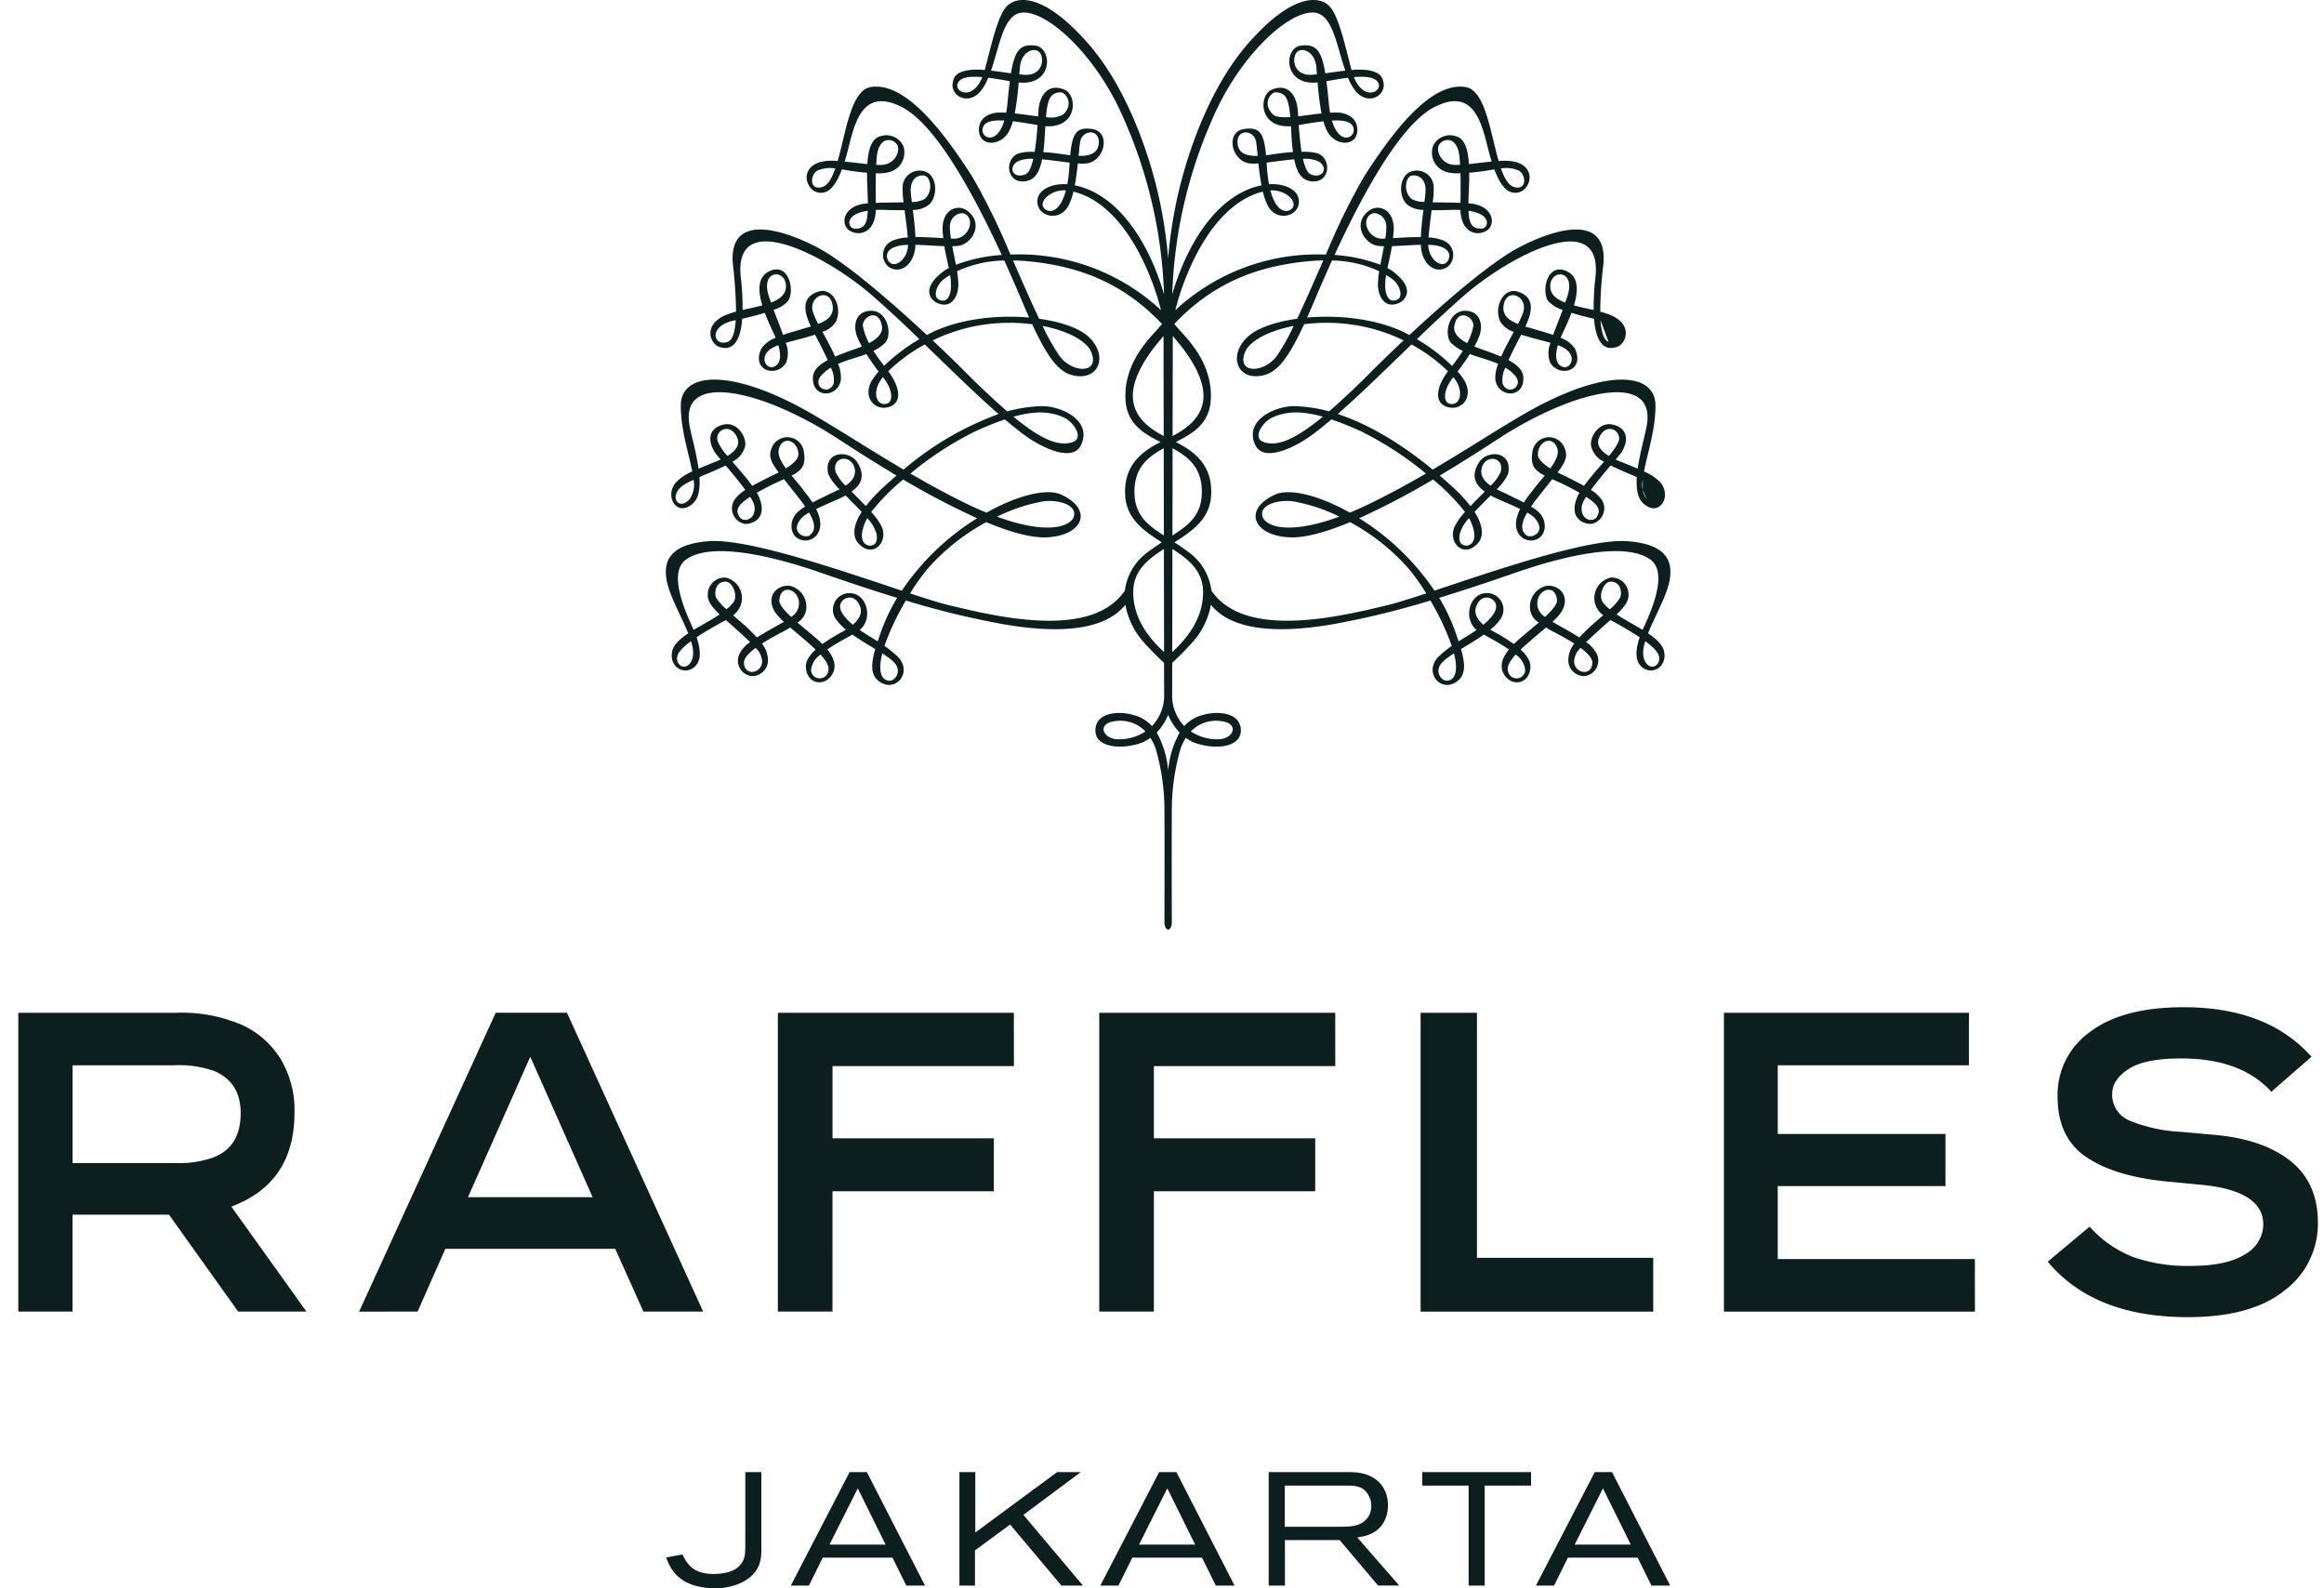 <svg width="120" height="82" viewBox="0 0 120 82" fill="none" xmlns="http://www.w3.org/2000/svg"><path fill-rule="evenodd" clip-rule="evenodd" d="M74.673 30.291c3.112-1.038 7.445-2.483 9.328-2.353 2.165.15 2.374 1.133 2.206 2.038-.097.52-.395 1.155-.688 1.778-.152.324-.303.645-.423.944.444.295.78.605.838.98.142.92-.894 1.266-1.317.563-.19-.315-.126-.832.048-1.341a19 19 0 0 0-1.51-.888l-.179.156a23 23 0 0 0-.504.449l-.085.079c-.185.172-.346.32-.488.458.238.15.43.362.555.615a.804.804 0 0 1-.648 1.137.82.82 0 0 1-.825-.763c-.01-.333.1-.658.308-.918-.366-.233-.763-.443-1.042-.592-.15-.08-.267-.14-.326-.178l-.04-.028-.049-.034c-.118.102-.239.203-.354.3-.18.151-.348.292-.472.407l-.038.032c-.108.093-.277.238-.45.404.516.473.537.805.488 1.064-.154.787-1.044.83-1.385.143-.197-.409-.015-.833.294-1.212a12 12 0 0 0-1-.603l-.295-.166c-.338.24-.71.464-1.058.672l-.122.073c.224.785.251 1.356-.217 1.682-.868.611-1.759-.542-.9-1.327q.301-.281.638-.517a13 13 0 0 0-.939-2.057l-.16-.285a44 44 0 0 1-5.048 1.226c-2.717.466-5.175.378-6.287-1.005a4 4 0 0 1-.985 1.97c-.442.488-.81.838-1.014 1.028-.003.97-.003 1.567-.003 1.567a2.3 2.3 0 0 0 .625 1.697c.258-.285.597-.485.97-.575.62-.194 1.837-.187 1.944.684.123.98-1.257 1.134-2.313.774a2 2 0 0 1-.521-.276 2.6 2.6 0 0 0-.272.56 11.4 11.4 0 0 0-.445 2.774v.018c-.007.231-.017.592-.008 6.159.002.27-.103.373-.188.396-.085-.023-.19-.125-.19-.396.009-5.603 0-5.932-.007-6.163v-.014a11.5 11.5 0 0 0-.445-2.774 2.7 2.7 0 0 0-.273-.56 2 2 0 0 1-.523.276c-1.052.36-2.433.206-2.311-.774.106-.87 1.324-.878 1.944-.684.374.09.713.29.971.575a2.3 2.3 0 0 0 .627-1.697l-.004-1.567c-.206-.19-.573-.54-1.015-1.027a4 4 0 0 1-.984-1.97c-1.112 1.382-3.572 1.47-6.286 1.004a44 44 0 0 1-5.048-1.226l-.022.036q-.072.124-.142.249a13 13 0 0 0-.939 2.057q.338.237.642.517c.86.785-.033 1.938-.902 1.327-.468-.326-.44-.897-.216-1.682l-.09-.054a16 16 0 0 1-1.09-.69l-.263.147c-.32.178-.699.389-1.032.62.309.38.49.805.29 1.213-.336.686-1.227.644-1.38-.143-.05-.259-.032-.59.487-1.064a11 11 0 0 0-.43-.386l-.057-.05a15 15 0 0 0-.457-.393c-.12-.1-.247-.207-.37-.314l-.09.062c-.06.038-.177.1-.329.18-.28.148-.675.358-1.038.59.208.26.318.585.309.918a.824.824 0 0 1-.828.764.8.8 0 0 1-.647-1.138c.124-.252.316-.465.554-.614-.122-.12-.26-.248-.415-.393l-.156-.145a23 23 0 0 0-.481-.428l-.203-.177c-.638.345-1.13.635-1.508.888.172.509.238 1.026.047 1.341-.423.703-1.458.358-1.32-.564.058-.374.397-.684.84-.978-.121-.3-.271-.622-.424-.946-.291-.623-.589-1.257-.687-1.777-.167-.905.042-1.887 2.207-2.038 1.887-.13 6.24 1.323 9.35 2.361l.581.194a12.9 12.9 0 0 1 3.889-3.738 40 40 0 0 1-3.818-1.998c-.61.497-1.163 1.06-1.65 1.677q.336.345.55.777c.336.81-.492 1.652-1.222.825-.24-.27-.344-.79.18-1.605-.218-.236-.458-.477-.69-.71l-.139-.14a8 8 0 0 1-.684.319c-.267.116-.568.247-.838.378q.12.241.183.503c.172.779-.393 1.23-.923 1.102-.603-.147-.707-.937-.25-1.415q.193-.182.424-.314l-.046-.066c-.036-.052-.072-.105-.117-.165-.291-.38-.541-.692-.751-.956q-.097-.12-.182-.229l-.084.038c-.22.099-.468.21-.742.354-.22.111-.407.212-.576.31q.073.123.13.255c.442 1.11-.41 1.39-.761 1.35a.813.813 0 0 1-.637-.952.8.8 0 0 1 .18-.377q.213-.25.495-.421c-.303-.417-.7-.892-1.017-1.265-.266.135-.568.264-.883.4q-.231.098-.47.203c.037.559-.027 1.05-.3 1.323-.836.825-1.575-.347-.876-1.09.234-.223.508-.402.807-.526a18 18 0 0 0-.199-.875c-.188-.776-.402-1.656-.393-2.55.018-1.733 2.674-1.949 6.91.533.731.43 1.462.882 2.214 1.348.764.473 1.55.96 2.378 1.448a16 16 0 0 1 4.904-2.868c-1.003-.876-2.098-1.936-3.197-3.001l-.61-.59a8.5 8.5 0 0 0-1.888 1.383c.558.739.774 1.586.066 1.832-.729.256-1.41-.466-.923-1.337q.158-.256.36-.477a15 15 0 0 1-.632-.906c-.199.075-.404.14-.61.204-.289.09-.578.182-.853.302.107.249.158.518.148.788-.1.957-1.509 1.047-1.445-.108.022-.387.372-.664.765-.873a25 25 0 0 0-.659-1.316c-.3.099-.629.186-.944.27-.197.052-.39.103-.567.154.14.326.146.694.017 1.025-.457.784-1.826.438-1.273-.73.18-.26.438-.455.737-.554l-.027-.066-.012-.033-.105-.225a13 13 0 0 1-.42-.967c-.384.118-.798.222-1.164.305-.117 1.492-.7 1.634-1.213 1.442-.427-.16-.817-1.1.314-1.612q.282-.12.58-.195a22 22 0 0 0-.157-2.398c-.281-2.743 2.538-1.861 4.304-.946 1.532.792 3.977 2.94 5.708 4.55l.094-.05.108-.057c1.453-.727 3.407-.943 5.077-.795q-.093-.206-.188-.43-.069-.158-.164-.384c-.217-.51-.537-1.262-.93-2.132a6 6 0 0 0-2.44.555q.056.322.068.65c.008.68-.38 1.317-1.11.98-.223-.104-.899-.66.294-1.591q.152-.115.323-.204l-.075-.345c-.055-.25-.113-.51-.16-.786a28 28 0 0 1-.678-.033c-.277-.015-.555-.03-.813-.036l-.003.06-.006.102c-.099.88-.783 1.394-1.392.96a.8.8 0 0 1 .206-1.33c.254-.107.526-.165.802-.171-.03-.391-.1-.916-.164-1.403l-.001-.007a22 22 0 0 1-1.058-.014 6 6 0 0 0-.43.004v.027q0 .068-.004.116c-.087.948-.749 1.238-1.306.948-.541-.283-.422-1.306.805-1.425l.037-.004.06-.006q-.004-.297-.02-.659-.008-.171-.013-.356c-.01-.205-.01-.39-.01-.564a12 12 0 0 1-1.296-.174c-.426 1.131-.841 1.24-1.17 1.205-.681-.074-1.063-1.262.066-1.588.29-.063.59-.078.885-.046.09-.314.173-.66.257-1.01.31-1.297.64-2.67 1.439-2.807 1.9-.325 3.988 2.658 5.252 4.623a33.5 33.5 0 0 1 1.97 4.023 10.74 10.74 0 0 1 7.775 2.87c-.409-1.67-1.82-5.453-4.522-6.12a3 3 0 0 1-.269.753c-.498.88-1.74.485-1.576-.393.083-.437.678-.796 1.528-.74a7 7 0 0 0 .112-.948l.008-.114.004-.055-.423-.054c-.33-.043-.675-.089-1-.116-.171.829-.465 1.087-.904 1.136-.95.101-1.062-1.177-.292-1.45q.401-.094.811-.072c.076-.452.12-.956.15-1.381q-.727-.135-1.276-.198a2.4 2.4 0 0 1-.239.594c-.47.736-1.564.696-1.511-.217.043-.697.776-.819.972-.825a5 5 0 0 1 .433.006 5 5 0 0 0 .063-.444q.063-.677.126-1.182a20 20 0 0 0-1.113-.179q-.143.357-.371.664c-.62.788-1.577.305-1.466-.393.06-.398.27-.554.758-.654q.447-.065.896-.015c.056-.206.112-.426.17-.65.257-1.008.541-2.119.913-2.579.493-.613 1.917-.816 4.258 1.862 2.205 2.524 3.369 6.369 3.78 8.549q.241 1.255.35 2.53a24 24 0 0 1 .35-2.53c.41-2.18 1.574-6.025 3.778-8.549 2.342-2.678 3.767-2.475 4.26-1.862.372.462.658 1.578.916 2.589.057.22.112.437.167.64q.447-.05.893.015c.49.1.7.256.761.654.108.698-.847 1.18-1.467.393a3 3 0 0 1-.371-.664c-.357.044-.738.111-1.114.179q.064.506.128 1.182.021.223.063.444a5 5 0 0 1 .432-.006c.198.006.928.128.972.825.054.913-1.042.953-1.51.217a2.4 2.4 0 0 1-.24-.592q-.547.06-1.275.196c.03.424.074.929.149 1.38.272-.014.545.01.81.073.773.273.661 1.551-.291 1.45-.437-.05-.734-.307-.901-1.136-.33.027-.68.073-1.012.117l-.414.053c.004.056.008.107.011.17q.03.476.113.947c.852-.056 1.445.303 1.529.74.165.878-1.077 1.273-1.577.393a3 3 0 0 1-.268-.752c-2.702.666-4.115 4.45-4.52 6.12a10.75 10.75 0 0 1 7.773-2.87 34 34 0 0 1 1.97-4.024c1.263-1.965 3.348-4.948 5.254-4.623.794.137 1.123 1.503 1.435 2.797.086.354.17.703.261 1.02.295-.032.593-.016.882.046 1.131.326.746 1.514.066 1.588-.329.035-.744-.074-1.171-1.205q-.643.122-1.296.174a12 12 0 0 1-.017.828q-.018.418-.024.75l.06.007.037.003c1.227.12 1.347 1.143.806 1.426-.559.29-1.22 0-1.307-.948l-.004-.095-.002-.048a6 6 0 0 0-.428-.005l-.088.003c-.377.01-.696.018-.974.012l-.034.277a24 24 0 0 0-.127 1.133c.275.007.546.065.8.172a.793.793 0 0 1 .428 1.001.8.8 0 0 1-.223.327c-.608.435-1.291-.078-1.39-.959a2 2 0 0 1-.008-.162c-.26.005-.539.02-.816.036-.232.013-.462.026-.677.033-.048.285-.108.553-.165.81l-.07.32q.172.088.325.205c1.191.93.517 1.487.293 1.59-.728.338-1.117-.3-1.108-.98q.009-.327.066-.65a6 6 0 0 0-2.438-.554 97 97 0 0 0-.936 2.142l-.313.727-.034.077c1.67-.148 3.623.069 5.076.795l.113.06.088.048c1.734-1.61 4.177-3.759 5.712-4.551 1.762-.915 4.581-1.797 4.302.946q-.146 1.195-.158 2.398.298.074.58.195c1.13.512.742 1.452.313 1.612-.51.192-1.093.05-1.213-1.442a16 16 0 0 1-1.165-.305c-.135.36-.292.698-.412.956l-.11.236-.022.057-.017.042c.299.1.557.294.735.553.554 1.169-.814 1.515-1.27.73a1.34 1.34 0 0 1 .017-1.024c-.177-.051-.37-.102-.567-.154-.316-.084-.645-.171-.947-.27l-.028.054c-.193.367-.435.83-.63 1.262.392.209.741.486.764.873.065 1.155-1.342 1.065-1.446.108a1.9 1.9 0 0 1 .149-.788c-.274-.12-.564-.211-.852-.302-.206-.065-.41-.13-.61-.204-.209.328-.438.646-.634.906q.207.218.362.477c.49.87-.194 1.593-.922 1.337-.709-.246-.492-1.093.063-1.83a8.4 8.4 0 0 0-1.886-1.386l-.558.54c-1.115 1.082-2.23 2.163-3.249 3.052 1.87.61 3.621 1.811 4.905 2.868a121 121 0 0 0 2.376-1.448c.751-.466 1.482-.919 2.214-1.348 4.237-2.482 6.893-2.266 6.911-.534.009.892-.204 1.77-.392 2.545-.075.312-.147.608-.199.881.3.124.574.302.809.527.694.742-.044 1.914-.879 1.089-.273-.274-.335-.764-.302-1.323q-.246-.109-.487-.212a15 15 0 0 1-.863-.39c-.317.372-.714.847-1.019 1.264.187.111.355.254.495.421a.816.816 0 0 1-.455 1.328c-.351.04-1.205-.238-.76-1.35q.055-.132.13-.254a14 14 0 0 0-1.345-.675l-.06-.026-.218.274c-.202.254-.439.552-.714.91q-.053.071-.096.134l-.07.098q.234.13.427.313c.458.479.353 1.268-.25 1.415-.529.129-1.093-.323-.923-1.102q.063-.263.185-.503c-.27-.13-.57-.261-.837-.377-.312-.136-.576-.25-.687-.32l-.133.134c-.235.234-.477.477-.697.717.523.815.42 1.334.18 1.604-.73.827-1.557-.014-1.221-.825q.214-.43.549-.777a10.6 10.6 0 0 0-1.65-1.677 40 40 0 0 1-3.816 1.998 12.9 12.9 0 0 1 3.887 3.738zm.703-2.731c-.061.38.022.56.284.606.246.044.768-.218.245-1.322a1 1 0 0 0-.052-.09 1.94 1.94 0 0 0-.477.806m2.108-3.183c.217-.773-.732-.942-.958-.27-.141.425.116.739.442.966.215-.198.39-.434.516-.696m1.326 3.251c.247.212 1.105-.146.41-.91q-.163-.152-.363-.252c-.416.71-.25.987-.047 1.162m.597-4.2c-.018.274.297.542.646.755.266-.367.452-.727.364-1.015-.216-.698-.966-.432-1.01.26m2.265 2.715c-.074.709.565.837.758.572.257-.355.125-.643-.529-1.063a1.4 1.4 0 0 0-.229.49m.896-3.541c-.17.394.125.705.503.935.218-.227.394-.492.518-.781.129-.566-.676-.959-1.021-.154m2.454 3.16a1.3 1.3 0 0 1-.201-.474Zm-.201-.474a1.3 1.3 0 0 1 .003-.515Zm.003-.515.057.027Zm.057.027q.136.065.271.133Zm.141-2.783c.55-2.845-3.584-1.923-7.354.444-.095.06-.247.159-.446.288a87 87 0 0 1-2.88 1.804c.302.259.576.504.803.722q.425.397.782.854c.242-.251.499-.507.74-.746-.37-.263-.817-.742-.273-1.545.415-.614 1.718-.56 1.478.616-.138.309-.34.583-.594.806.124.064.242.117.34.16.08.037.147.067.19.09.066.036.175.089.306.153.165.08.367.178.569.282.133-.21.28-.398.41-.565l.127-.166c.114-.146.245-.303.379-.464l.161-.194c-.502-.254-.744-.512-.638-1.18a.865.865 0 0 1 .73-.792.86.86 0 0 1 .932.54c.178.425.071.698-.358 1.268.114.058.22.108.304.147.072.034.129.061.162.08l.22.11c.223.114.458.232.678.355.263-.36.606-.757.926-1.126l.103-.12a1.21 1.21 0 0 1-.665-.822c-.065-.51.444-1.239 1.096-1.099.84.177.859.881.436 1.491a6 6 0 0 1-.182.223l-.078.095c.192.088.376.16.506.21l.123.049q.122.052.264.11l.245.102c.071-.518.2-1.059.31-1.517.059-.251.113-.478.148-.663m-1.966-4.37c-.257-.09-.373-.543-.414-1.117Zm-.414-1.117q.067.013.13.028Zm-7.668 3.034c-.407.522-.533 1.262-.034 1.296.414.028.628-.516.27-1.154a2 2 0 0 0-.165-.234l-.072.092m.786-1.849c.143-.264.247-.547.31-.84.097-.504-.827-1.022-.977-.023-.055.37.264.65.667.863m1.83 2.1c.279.637 1.13.131.632-.436a2.2 2.2 0 0 0-.491-.397 1.4 1.4 0 0 0-.142.834m.793-3.09a4 4 0 0 0 .284-.645c.207-.796-.86-1.248-1.022-.338-.094.527.256.794.738.984m2.26 2.196c.44.207.86-.553.077-.98a2 2 0 0 0-.276-.12c-.169.578-.095.96.2 1.1m.231-3.452q.033-.09.063-.185c.463-1.443-.999-1.394-.88-.402.044.36.347.58.765.74q.025-.077.052-.153m1.508-1.153c.399-3.661-4.432-1.096-6.754.912a67 67 0 0 0-2.467 2.284c.66.384 1.272.847 1.82 1.379q.294-.373.55-.774a2.2 2.2 0 0 1-.59-.403c-.4-.404-.16-1.68.716-1.669.824.014.924.786.727 1.309a4 4 0 0 1-.254.533c.195.08.39.15.558.208.13.046.243.085.326.12l.037.014c.129.05.29.11.46.183.18-.404.41-.83.62-1.216l.034-.065a1.27 1.27 0 0 1-.704-.54c-.341-.778.188-1.764.913-1.535.965.304.683 1.154.423 1.73l-.034.071.267.079q.157.044.309.092l.156.045c.195.056.447.129.702.217q.106-.29.237-.623.124-.317.256-.671a1.6 1.6 0 0 1-.763-.473c-.349-.588.003-2.016 1.01-1.503.593.304.55 1.027.335 1.746.236.066.487.122.736.177q.142.03.281.063-.006-.849.093-1.69M76.526 11.8c-.529.042-.677-.277-.701-.921 1.243.184 1.022.896.701.921m1.685-2.136c.672.163.577-.701.185-.869a1.64 1.64 0 0 0-.894-.1c.181.518.397.897.709.969m-6.084 5.817c.38-.162.119-.817-.23-1.068a5 5 0 0 0-.321-.213l-.012.06-.014.078c-.108.87.144 1.325.577 1.143m-1.38-4.401c-.476.367-.055 1.261.641 1.242l.089-.003.054-.003a4 4 0 0 0 .052-.647c-.013-.513-.554-.804-.835-.59m2.161-.795c.2.098.42.146.642.139.025-.193.045-.37.055-.508.047-.713-.391-.904-.705-.85-.317.054-.48.84.008 1.22m1.912 3.039c.068-.226-.054-.544-.684-.653a3 3 0 0 0-.39-.031c.029.88.884 1.341 1.074.684m2-5.708c-.339-1.36-.772-3.101-2.754-2.09-1.834.939-3.855 4.81-5.157 7.637.81.05 1.606.22 2.365.506q.041-.216.086-.436.055-.264.102-.52a4 4 0 0 1-.301-.02c-.718-.087-1.365-1.16-.469-1.82.49-.36 1.293-.064 1.273.97a4 4 0 0 1-.026.324l-.012.128h.004c.436-.028.953-.06 1.434-.055.017-.44.076-.948.134-1.406a1.32 1.32 0 0 1-.862-.293c-.473-.475-.379-1.582.326-1.714a.875.875 0 0 1 1.065.794q.014.415-.054.824.216.005.45.006c.322.004.661.008.988.022l.003-.274c.003-.36.007-.797-.007-1.26q-.03 0-.06.004-.05.004-.105.005c-1.28.023-1.43-1.027-1.235-1.438a.96.96 0 0 1 1.085-.5c.364.076.682.327.754 1.461q.256-.026.527-.06c.214-.025.433-.05.647-.071q-.094-.3-.19-.68zm-1.727.896c.086.004.188.002.295-.002a6 6 0 0 0-.025-.369c-.097-1.132-.82-1.022-1.052-.676-.176.262.048 1.004.782 1.047m-8.43 2.295c-.29.216-.79.08-1.066-.978.843-.043 1.491.664 1.065.978m1.02-1.805c.62.25.92-.335.426-.654a1.6 1.6 0 0 0-.83-.145c.095.41.222.724.403.799m2.218-2.32c.046.46-.75.813-1.127-.458.692-.037 1.087.08 1.127.457m1.25-2.44c.3.462-.715 1.04-1.242-.26.59-.047 1.067-.009 1.241.26m-20.427-.26c-.59-.047-1.067-.009-1.24.26h.001c-.302.462.713 1.04 1.24-.26m1.135 2.242c-.692-.037-1.087.082-1.125.457-.048.462.747.814 1.125-.457m.667 2.124c-.497.32-.195.904.425.654.18-.075.31-.388.402-.799a1.6 1.6 0 0 0-.827.145m2.511 1.48c-.846-.042-1.492.665-1.066.979.289.217.789.08 1.067-.978m-12.8-1.033c-.393.168-.486 1.032.185.869.312-.072.53-.45.71-.968a1.65 1.65 0 0 0-.896.1m2.571 2.084c-1.243.184-1.022.896-.701.921.529.042.677-.277.701-.92m1.69 1.793c-.633.108-.752.426-.686.652.19.657 1.047.196 1.077-.684q-.197.002-.391.031m1.237-3.605c-.315-.055-.752.136-.706.849.01.137.03.315.054.508.222.007.442-.04.642-.139.489-.38.325-1.165.01-1.218m1 5.346c-.346.25-.608.906-.228 1.069.433.181.685-.275.574-1.144q-.006-.053-.017-.104l-.006-.034c-.13.078-.238.153-.322.213m1.153-3.333c-.285-.215-.825.076-.839.589q0 .325.053.646l.052.003.091.004c.694.02 1.12-.874.643-1.242m-.615 2.158.086.431a8.1 8.1 0 0 1 2.366-.506c-1.303-2.827-3.323-6.698-5.158-7.636-1.981-1.012-2.414.727-2.752 2.087l-.011.047q-.097.378-.191.68c.212.02.43.045.644.07.18.022.359.043.527.06.073-1.134.391-1.385.757-1.461a.96.96 0 0 1 1.087.5c.194.411.043 1.46-1.24 1.438q-.054-.001-.103-.005l-.06-.004c-.013.459-.009.891-.006 1.25l.002.284c.327-.013.667-.018.988-.021l.449-.007a4.7 4.7 0 0 1-.053-.823.88.88 0 0 1 .692-.796.9.9 0 0 1 .374.001c.704.132.797 1.24.325 1.714a1.3 1.3 0 0 1-.862.293c.057.458.117.966.134 1.406.48-.006.994.027 1.43.054l.01.001-.01-.089c-.013-.116-.026-.232-.03-.362-.02-1.035.783-1.33 1.27-.97.898.659.252 1.732-.466 1.82q-.134.015-.303.02zm-4.005-5.097q-.014.182-.023.369c.106.004.21.006.296.002.732-.043.957-.785.781-1.047-.233-.346-.954-.456-1.054.676m-7.408 8.417c-1.303.285-1.028 1.358-.283 1.09.258-.092.375-.544.413-1.118a2 2 0 0 0-.13.027m2.716-1.676c.119-.992-1.341-1.04-.88.402.038.117.076.226.116.338.416-.16.72-.38.764-.74m-.663 3.06c-.782.426-.363 1.186.078.979.294-.14.367-.521.197-1.1a3 3 0 0 0-.275.12m3.075-2.2c-.164-.91-1.228-.458-1.022.338q.112.337.285.646c.482-.19.831-.457.737-.984m-.577 3.638c-.499.566.354 1.072.631.436a1.35 1.35 0 0 0-.141-.834 2.2 2.2 0 0 0-.49.398m3.13-2.527c-.152-1-1.076-.482-.979.021q.097.443.311.841c.403-.213.721-.493.668-.863m-.12 2.853c-.358.638-.142 1.182.272 1.154.5-.034.372-.774-.033-1.296l-.07-.092a2 2 0 0 0-.169.234m-.32-1.589c.186.293.383.555.55.772a9.7 9.7 0 0 1 1.82-1.377 62 62 0 0 0-2.467-2.284c-2.322-2.008-7.152-4.573-6.753-.912q.1.841.092 1.69l.292-.066c.246-.054.493-.109.726-.173-.216-.72-.257-1.443.334-1.747 1.007-.513 1.358.916 1.01 1.503a1.57 1.57 0 0 1-.76.473q.124.332.24.632.139.355.251.663c.256-.09.509-.162.704-.219l.152-.044.299-.089q.14-.039.278-.082l-.014-.028-.019-.043c-.26-.576-.544-1.426.423-1.73.725-.228 1.254.758.913 1.536-.163.259-.413.45-.705.54l.025.045c.213.392.447.825.631 1.235.15-.065.295-.12.416-.166l.078-.03c.083-.035.195-.074.323-.12.169-.058.366-.127.563-.208a4 4 0 0 1-.256-.534c-.195-.523-.096-1.295.728-1.308.874-.012 1.118 1.265.717 1.668a2.2 2.2 0 0 1-.59.403m-9.621 6.816c-1.076.55-.477 1.536.132.83a1.3 1.3 0 0 0 .2-.99q-.168.078-.332.16m2.587-2.331c-.348-.805-1.151-.412-1.021.154.123.29.298.556.518.783.376-.232.673-.543.503-.937m.664 3.05c-.652.42-.785.708-.528 1.063.194.265.832.137.756-.572a1.4 1.4 0 0 0-.228-.49m2.494-2.223c-.045-.693-.795-.96-1.008-.26-.089.287.096.647.364 1.014.346-.213.661-.481.644-.754m.188 3.289c-.696.764.163 1.122.41.91.204-.175.369-.452-.046-1.162a1.5 1.5 0 0 0-.364.252m1.737-2.341c.126.263.3.499.515.696.328-.227.584-.541.442-.966-.225-.672-1.175-.503-.957.27m1.823 3.79c.26-.046.346-.227.286-.607a2 2 0 0 0-.479-.806 1 1 0 0 0-.05.09c-.524 1.104-.004 1.366.243 1.322m-.267-2.038q.36-.457.78-.854c.23-.218.504-.463.805-.723a85 85 0 0 1-2.87-1.798l-.456-.293c-3.771-2.367-7.906-3.289-7.353-.444.035.184.088.408.147.657.11.46.238 1.003.31 1.523l.234-.097q.147-.06.274-.116l.116-.045c.131-.05.319-.123.515-.214a9 9 0 0 1-.261-.317c-.422-.61-.403-1.314.435-1.49.656-.14 1.16.588 1.097 1.098a1.22 1.22 0 0 1-.665.822l.106.122c.319.369.662.764.922 1.124.219-.122.451-.24.672-.35l.226-.115.157-.077c.086-.04.194-.09.31-.15-.427-.57-.533-.843-.359-1.268a.864.864 0 0 1 .932-.54.86.86 0 0 1 .732.791c.107.67-.138.927-.64 1.181l.153.183c.138.165.273.325.389.475q.063.085.137.179c.127.163.27.347.401.552.2-.104.401-.202.566-.282.132-.064.24-.117.306-.152.041-.023.104-.05.179-.084.1-.045.223-.1.35-.167a2.4 2.4 0 0 1-.594-.806c-.238-1.176 1.063-1.23 1.482-.616.543.803.094 1.282-.273 1.545.241.239.497.495.738.746m-9.028 6.975c-.56.41-.76.71-.718.954.095.569.837.48.83-.388a2 2 0 0 0-.112-.566m1.29-2.26q.225.351.544.615.198-.16.356-.36c.252-.332-.04-1.088-.42-1.07-.538.021-.557.605-.48.816m1.446 3.373c.012.71.92.562.94-.065a1.04 1.04 0 0 0-.338-.7c-.346.256-.607.525-.602.765m2.458-2.378.02-.014a.804.804 0 0 0 .282-1.023c-.2-.424-.862-.581-.934.183-.02.208.246.525.613.867zm1.752 3.07a.45.45 0 0 0 .147-.288c.06-.237-.144-.544-.4-.827a1.09 1.09 0 0 0-.494.823.45.45 0 0 0 .747.293m.94-3.955c-.375.302-.163.77.471 1.3.617-.525.42-.975.202-1.235a.493.493 0 0 0-.672-.065m2.759 3.879a.53.53 0 0 0-.001-.384c-.058-.22-.364-.457-.766-.716-.34 1.322.233 1.494.507 1.381a.52.52 0 0 0 .26-.281m-1.005-1.721q.087-.261.19-.547a9.6 9.6 0 0 1 .813-1.7c-1.335-.408-2.656-.85-3.93-1.294-3.305-1.143-5.85-1.47-6.953-.696-.698.487-.532 1.708.347 3.57l.013.032.019.042q.236-.142.486-.282c.292-.167.588-.337.855-.517-.375-.355-.635-.681-.613-1.017a.87.87 0 0 1 .924-.882 1.08 1.08 0 0 1 .76 1.46c-.078.194-.21.361-.38.482l.353.307c.153.132.282.242.354.31.208.197.38.37.528.53.293-.187.616-.37.916-.539.169-.095.33-.185.473-.27a3 3 0 0 1-.454-.497c-.475-.76.017-1.377.708-1.37a1.096 1.096 0 0 1 .906 1.044.93.93 0 0 1-.459.862c.162.14.332.28.497.417.22.183.433.36.61.52l.062.058q.063.057.122.116a9 9 0 0 1 1.023-.63q.101-.058.192-.114a2.6 2.6 0 0 1-.55-.585.856.856 0 0 1 .911-1.282c.73.143 1.014 1.267.387 1.853l-.02.017-.017.014q.19.132.411.27l.307.189zm3.714-1.859c2.48.596 7.343 1.764 9.05-.763a2.9 2.9 0 0 1 1.258-2.041c.221-.167.44-.313.652-.451-.92-.58-1.811-1.196-1.892-2.38-.114-1.646.939-2.348 1.823-2.796-.892-.452-1.74-.94-1.81-2.192-.095-1.727 1.034-2.956 1.525-3.49q.1-.11.159-.178l.134-.156.07-.078c-1.807-1.9-3.931-2.958-6.922-3.24q-.408-.037-.775-.042l.21.477c.391.892.777 1.77 1.139 2.534 1.175.16 2.153.511 2.62.995.894.916.483 2.03-.564 1.97-.848-.048-1.451-.596-2.415-2.683a9.3 9.3 0 0 0-2.452.015 9 9 0 0 0-2.684.821 79 79 0 0 1 1.615 1.56 42 42 0 0 0 2.23 2.104 7.5 7.5 0 0 1 1.762-.27c1.01-.022 2.648.723 2.053 2.003-.435.938-2.087.11-2.966-.543a21 21 0 0 1-.968-.775c-.452.153-.959.356-1.543.622a17.2 17.2 0 0 0-3.335 2.172c.811.47 1.66.94 2.575 1.398.487.244.935.448 1.355.62 1.61-.904 3.113-1.266 3.849-.934 1.713.778 1.124 2.143-.771 2.21-.81.03-1.906-.291-3.092-.784a10.9 10.9 0 0 0-3.007 2.384 10 10 0 0 0-.923 1.293c.841.277 1.535.496 1.97.602zm4.864-5.373a8.8 8.8 0 0 0-2.417.794c2.723 1 3.898.47 3.982-.074.086-.578-.891-.806-1.565-.72m1.05-4.318c-.657-.303-1.408-.388-2.618-.048 1.375 1.134 2.303 1.55 3.026 1.322.672-.214.056-1.064-.408-1.274m1.405-3.372c-.228-.578-1.205-1.11-2.518-1.363q.374.804.866 1.54c.648.901 2.095.957 1.652-.177m3.602-.696c-.125.149-.25.298-.374.458-1.926 2.54-.997 3.77.508 4.56-.005-1.554-.007-2.948-.008-3.98l-.002-1.185zm-1.376 7.81c-.03 1.25.63 1.77 1.517 2.34l-.002-1.49-.005-3.01c-.793.43-1.481.966-1.51 2.16m1.517 3.039c-.82.529-1.542 1.107-1.579 2.131-.051 1.416.821 2.486 1.59 3.191-.001-1.373-.005-3.278-.01-5.322M55.495 9.567c.478.102.934.29 1.345.556 1.71 1.077 2.775 3.35 3.264 5.077a24.3 24.3 0 0 0-2.07-9.053C56.488 2.534 53.602.145 52.473.737c-.529.276-.773 1.127-1.026 2.011-.087.303-.174.61-.275.899.236.027.478.061.717.094q.158.023.313.043c.187-1.161.473-1.542 1.27-1.426.887.127.908 2.089-.873 1.899q-.056.805-.203 1.6c.229.023.461.054.689.084q.266.037.517.066l.02-.328c.056-.676.453-1.428 1.35-1.045.676.287.674 1.996-.998 1.882q-.006.16-.018.338l-.006.11q-.026.51-.078.889.298.02.632.059.147.018.315.043.215.031.442.06c.107-1.16.334-1.462 1.124-1.356.954.132.705 1.553-.197 1.766q-.265.04-.532.01c-.038.364-.09.76-.16 1.132m.207-1.607-.008.088c.54.013 1.006-.11 1.04-.66.046-.763-.85-.685-.96-.075-.023.136-.045.366-.072.647m-.948-3.196c-.51.035-.66.305-.746 1.281.312.065.636.011.91-.15.56-.56.083-1.146-.164-1.13M52.64 3.737l-.009.1.084.009.159.015c.749.056 1.031-.5.903-.97-.154-.554-1.011-.348-1.109.546-.01.084-.019.187-.028.3m4.97 33.49c-.953.096-.711.85.011.935a2.48 2.48 0 0 0 1.525-.4 1.8 1.8 0 0 0-1.535-.535m5.403.936c.724-.085.967-.84.011-.936a1.8 1.8 0 0 0-1.536.535c.451.295.986.436 1.525.4m-2.695 1.622c.056-.69.258-1.36.591-1.966a2.9 2.9 0 0 1-.59-.918 2.9 2.9 0 0 1-.592.916c.333.607.534 1.277.591 1.968M68.162.736c-1.13-.592-4.015 1.798-5.562 5.41a24.3 24.3 0 0 0-2.071 9.053c.492-1.726 1.553-4 3.265-5.077.41-.266.866-.454 1.344-.556a14 14 0 0 1-.16-1.131q-.267.03-.533-.01c-.9-.214-1.15-1.635-.194-1.767.787-.106 1.013.196 1.122 1.357q.233-.029.45-.061l.307-.043q.334-.04.634-.059a9 9 0 0 1-.08-.89l-.01-.194-.015-.253c-1.67.114-1.674-1.594-.996-1.881.896-.383 1.292.368 1.347 1.045l.022.327q.251-.03.517-.066.344-.046.689-.084a14 14 0 0 1-.202-1.6c-1.78.19-1.76-1.772-.876-1.898.796-.116 1.084.264 1.271 1.425l.3-.04c.243-.034.491-.069.734-.097a17 17 0 0 1-.282-.912c-.253-.88-.495-1.723-1.021-1.998m-.248 3.11.088-.01a18 18 0 0 1-.035-.4c-.098-.894-.957-1.1-1.109-.546-.129.47.152 1.026.902.97zm-2.199 2.048c.152.154.489.177.908.15-.084-.976-.236-1.246-.743-1.28-.246-.016-.725.57-.165 1.13M63.9 7.388c.033.55.498.673 1.04.66l-.011-.111c-.026-.27-.047-.492-.07-.624-.11-.61-1.006-.688-.959.075m-3.269 10.047-.074-.088-.003 1.851-.007 3.314c1.506-.79 2.435-2.02.507-4.56-.14-.181-.28-.348-.423-.517m-.092 10.21c.888-.571 1.548-1.09 1.518-2.341-.03-1.19-.717-1.73-1.51-2.16-.002 1.446-.004 2.999-.008 4.5m-.007 4.107-.003 1.913c.766-.705 1.64-1.775 1.59-3.19-.039-1.025-.76-1.603-1.582-2.132zm11.067-.497.074-.018c.433-.106 1.128-.325 1.97-.602a10 10 0 0 0-.924-1.293 10.9 10.9 0 0 0-3.007-2.384c-1.187.493-2.283.814-3.093.785-1.895-.068-2.484-1.432-.772-2.21.736-.333 2.239.029 3.852.934a20 20 0 0 0 1.35-.62 47 47 0 0 0 2.58-1.399 17.3 17.3 0 0 0-3.336-2.171 17 17 0 0 0-1.544-.623c-.335.284-.66.546-.967.776-.88.652-2.53 1.48-2.967.542-.595-1.28 1.044-2.025 2.054-2.003.596.02 1.187.11 1.761.27a42 42 0 0 0 2.231-2.104c.241-.243.836-.829 1.614-1.56a9 9 0 0 0-2.684-.82 9.3 9.3 0 0 0-2.452-.016c-.962 2.087-1.568 2.636-2.416 2.683-1.046.06-1.457-1.053-.564-1.97.47-.483 1.447-.834 2.621-.994.374-.789.772-1.698 1.175-2.617l.172-.395c-.246.004-.5.017-.774.042-2.99.282-5.113 1.34-6.92 3.24l.032.037q.085.095.171.197.059.07.16.178c.491.535 1.62 1.764 1.524 3.49-.07 1.252-.917 1.74-1.81 2.192.884.448 1.939 1.15 1.824 2.797-.084 1.183-.973 1.8-1.894 2.38.215.137.431.283.654.45a2.9 2.9 0 0 1 1.257 2.041c1.706 2.525 6.564 1.36 9.048.765m-5.664-12.887q.493-.736.865-1.54c-1.314.252-2.289.784-2.517 1.362-.444 1.134 1.004 1.078 1.652.178m-.655 4.468c.722.228 1.648-.189 3.025-1.322-1.21-.34-1.961-.255-2.62.047-.463.211-1.078 1.06-.405 1.275m-.107 3.764c.084.545 1.258 1.075 3.984.074a8.8 8.8 0 0 0-2.42-.794c-.673-.086-1.65.142-1.564.72m9.137 8.233a.52.52 0 0 0 .261.281c.275.113.846-.059.506-1.381-.402.26-.707.495-.766.716a.53.53 0 0 0-.001.384m2.085-3.814c-.218.26-.414.71.2 1.235.637-.53.85-.998.473-1.3a.494.494 0 0 0-.673.065m2.216 3.888a.45.45 0 0 0 .144-.29 1.09 1.09 0 0 0-.493-.823c-.256.283-.46.59-.401.827a.45.45 0 0 0 .75.286m1.138-3.078.03.023c.367-.342.636-.659.616-.867-.074-.764-.737-.607-.936-.183a.8.8 0 0 0 .283 1.023zm1.53 2.323c.02.627.928.775.941.065.003-.24-.257-.509-.604-.765-.2.18-.32.432-.337.7m1.487-3.053q.158.199.355.36c.212-.174.395-.382.542-.615.08-.21.062-.794-.477-.815-.383-.018-.675.738-.42 1.07m2.078 2.571c-.006.868.733.957.83.388.042-.244-.161-.543-.72-.954a2 2 0 0 0-.11.566m-.018-1.172.024-.053c.877-1.862 1.044-3.083.346-3.57-1.102-.774-3.651-.447-6.955.696-1.273.443-2.594.886-3.928 1.294q.489.81.812 1.7.103.285.19.547l.34-.21.177-.108q.219-.138.41-.27a.2.2 0 0 1-.036-.031c-.629-.587-.344-1.71.386-1.853a.85.85 0 0 1 1.038.805.86.86 0 0 1-.126.477 2.6 2.6 0 0 1-.55.585c.061.038.122.075.192.113q.532.281 1.021.63.09-.087.184-.173c.183-.164.401-.346.626-.533.16-.133.324-.27.481-.404a.92.92 0 0 1-.457-.862 1.1 1.1 0 0 1 .907-1.044c.689-.007 1.181.61.706 1.37q-.196.276-.454.497c.141.083.3.172.465.266.302.17.63.354.924.543.147-.16.32-.333.529-.53.076-.072.215-.192.38-.335l.326-.282a1.084 1.084 0 0 1 .381-1.942.865.865 0 0 1 .923.881c.024.336-.238.662-.612 1.018.268.181.566.351.86.519q.246.14.48.28zM14.468 54.634c.512.845.768 1.821.738 2.81q0 3.636-3.262 4.848l3.879 5.421h-3.526l-3.57-5.002H3.745v5.002h-2.8V52.287H9.1a7.9 7.9 0 0 1 3.372.617c.82.367 1.515.97 1.994 1.73m-5.455 5.41a5.4 5.4 0 0 0 1.873-.242q1.543-.507 1.543-2.337 0-1.608-1.389-2.181a5.5 5.5 0 0 0-2.05-.287H3.747v5.047zm9.533 7.67 7.052-15.428h3.68l7.031 15.427h-3.085l-1.455-3.24h-8.771l-1.433 3.24zm8.837-13.157-3.217 7.25H30.6zm24.97-2.27H40.165v15.426h2.821V61.5h8.331v-2.733h-8.33V55.04h9.366zm16.594 0H56.76v15.426h2.821V61.5h8.33v-2.733h-8.33V55.04h9.366zm16.419 12.65h-9.102v-12.65h-2.909v15.427h12.011zm16.609.066h-10.18v-3.769h8.661v-2.689h-8.66v-3.548h9.872v-2.71h-12.65v15.427h12.959zm17.272.07c.296-.604.447-1.27.44-1.944q0-2.07-1.422-3.195t-3.912-1.344l-1.719-.155a8 8 0 0 1-2.677-.584 1.44 1.44 0 0 1-.893-1.377q0-.727.837-1.278.838-.552 2.733-.551 3.085 0 4.65 1.719l2.072-1.807Q117.086 52 112.744 52q-3.129 0-4.815 1.267a3.98 3.98 0 0 0-1.686 3.34q0 2.116 1.466 3.117 1.465 1.003 4.132 1.268l1.829.176q3.196.31 3.196 2.05a1.78 1.78 0 0 1-.937 1.531q-.937.606-2.81.606a8.5 8.5 0 0 1-2.986-.463 5.85 5.85 0 0 1-2.237-1.564l-2.16 1.807Q108.116 68 112.965 68q3.306 0 5.014-1.388a4.3 4.3 0 0 0 1.268-1.538M46.798 81.86l-.715-1.443h-3.6l-.715 1.443h-.936L43.87 76h.89l3.004 5.86zm-2.507-5.022-1.46 2.907h2.899zm-5.11 3.992c-.366.855-1.434 1.17-2.264 1.17-.166 0-.438-.008-.83-.09-1.204-.255-1.519-1.055-1.693-1.501l.846-.158.01.02c.068.142.25.523.586.742.392.247.872.247 1.004.247.15 0 .74-.009 1.153-.264.06-.043.256-.183.375-.421.085-.184.115-.341.115-.733V76h.83v3.911c.003.162.01.573-.132.919m12.978-2.124 2.647 3.154h1.115l-3.077-3.651L55.807 76h-1.221l-4.226 3.12V76h-.82v5.86h.803v-1.817zm10.622 3.154-.715-1.443h-3.6l-.715 1.443h-.936L59.853 76h.89l3.004 5.86zm-2.507-5.022-1.46 2.907h2.899zm8.902 2.673 1.983 2.349v-.005h1.09l-2.166-2.48c.332-.052.49-.098.638-.158.877-.366.945-1.187.945-1.502 0-.804-.451-1.417-1.239-1.626-.246-.064-.43-.089-.927-.089h-3.992v5.86h.839v-2.35zm.383-2.813c.456 0 .847.042 1.094.48.145.239.153.465.153.575 0 .34-.136.54-.217.638-.323.413-.88.43-1.353.43h-2.898v-2.123zm7.103 0v5.162h-.83v-5.162H73.44V76h5.617v.698zm7.897 3.719.715 1.443h.966L83.236 76h-.89l-3.038 5.86h.936l.715-1.443zm-3.25-.672 1.459-2.907 1.438 2.907z" fill="#0C1F1E"/></svg>